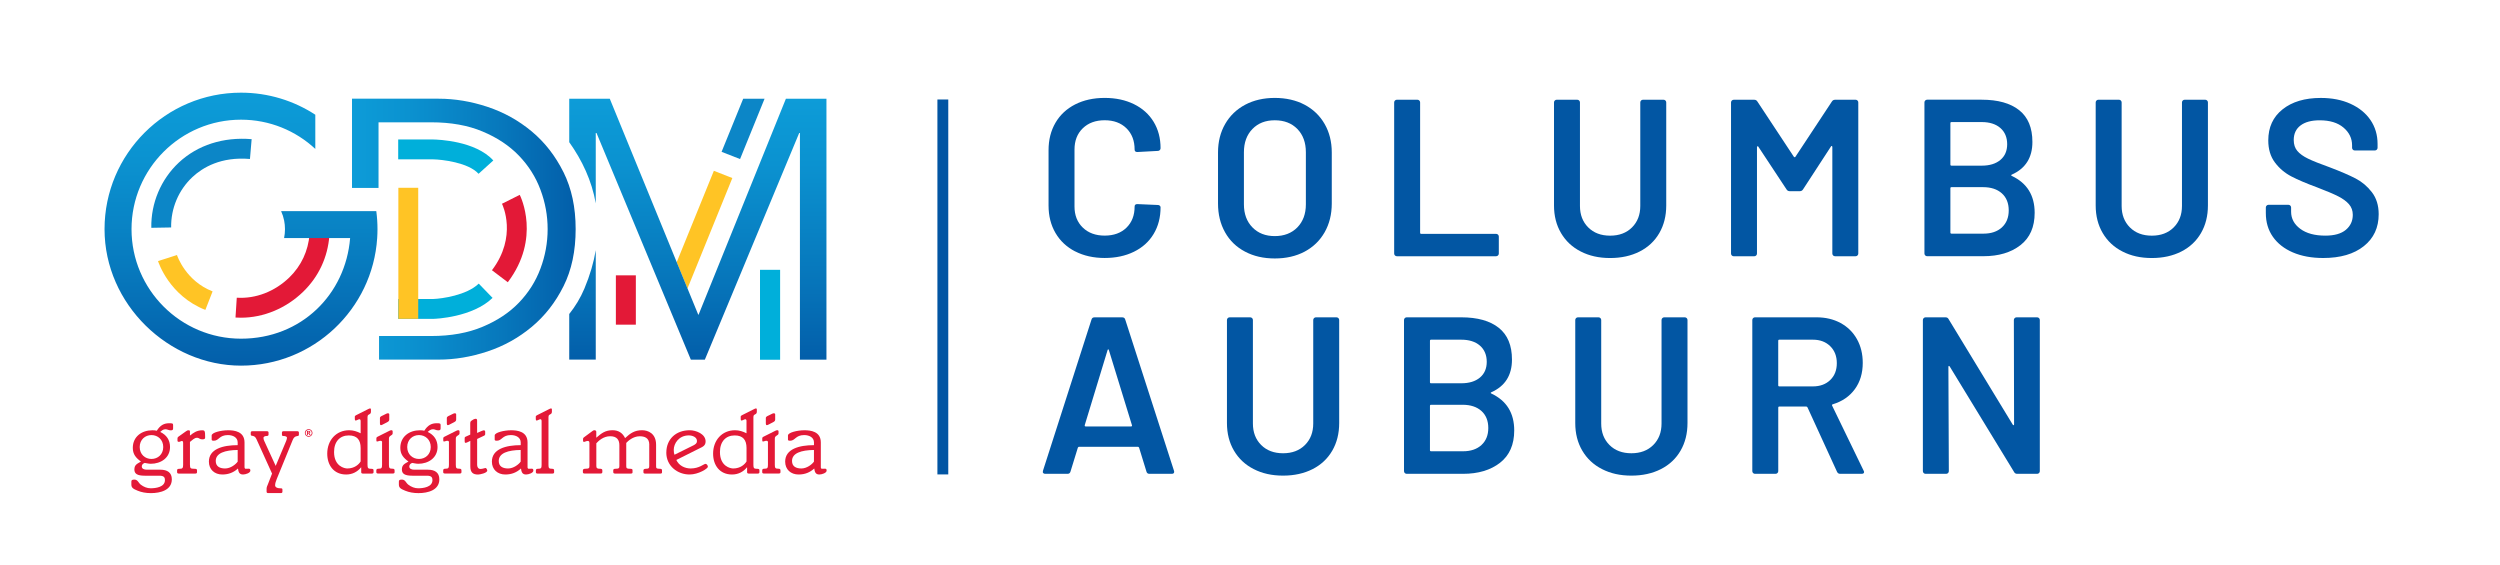 <?xml version="1.0" encoding="UTF-8"?><svg xmlns="http://www.w3.org/2000/svg" xmlns:xlink="http://www.w3.org/1999/xlink" viewBox="0 0 919.96 208.08"><defs><style>.cls-1{fill:url(#New_Gradient_Swatch_1);}.cls-1,.cls-2,.cls-3,.cls-4,.cls-5,.cls-6,.cls-7,.cls-8{stroke-width:0px;}.cls-2{fill:url(#New_Gradient_Swatch_1-3);}.cls-3{fill:url(#New_Gradient_Swatch_1-2);}.cls-9{fill:none;stroke:#0255a3;stroke-miterlimit:10;stroke-width:4px;}.cls-4{fill:#0c86c7;}.cls-5{fill:#e31937;}.cls-6{fill:#ffc425;}.cls-7{fill:#0256a3;}.cls-8{fill:#00afda;}</style><linearGradient id="New_Gradient_Swatch_1" x1="88.69" y1="34.1" x2="88.69" y2="134.55" gradientUnits="userSpaceOnUse"><stop offset="0" stop-color="#0d9cd8"/><stop offset=".25" stop-color="#0b92d0"/><stop offset=".65" stop-color="#0779bd"/><stop offset=".99" stop-color="#035faa"/></linearGradient><linearGradient id="New_Gradient_Swatch_1-2" x1="256.79" y1="36.33" x2="256.79" y2="132.34" xlink:href="#New_Gradient_Swatch_1"/><linearGradient id="New_Gradient_Swatch_1-3" x1="129.53" y1="84.34" x2="211.83" y2="84.34" xlink:href="#New_Gradient_Swatch_1"/></defs><g id="Layer_1"><path class="cls-5" d="m59.01,172.84c2.52,0,4.22,1.02,4.22,3.54,0,3.99-4.19,5.08-7.7,5.08-1.84,0-3.47-.31-4.87-.89-1.67-.68-2.32-1.09-2.32-2.28v-1.06c0-.55.27-.75,1.12-.75,1.26,0,1.46,1.19,2.35,1.87,1.06.82,2.35,1.33,3.61,1.33,1.77,0,5.28-.37,5.28-3.03,0-.95-.37-1.6-2.01-1.6h-5.42c-2.76,0-3.82-.72-3.82-2.28,0-1.77,1.06-2.11,2.42-2.93-1.87-1.36-3-2.69-3-5.04,0-4.16,3.34-6.47,7.19-6.47.61,0,1.09.03,1.64.17,1.26-2.01,2.62-2.76,4.6-2.76,1.19,0,1.4.1,1.4.68v1.26c0,.55-.31.68-.89.68-.75,0-1.23-.41-1.91-.41-.89,0-1.43.54-1.94.99,2.32,1.12,3.61,2.96,3.61,5.55,0,3.99-3.37,6.17-7.09,6.17-.78,0-2.04-.31-2.18-.31s-1.12.34-1.12,1.33c0,.82.85,1.16,1.87,1.16h4.94Zm-3.27-3.95c2.32,0,4.33-1.67,4.33-4.39s-2.01-4.4-4.33-4.4-4.33,1.67-4.33,4.4,2.01,4.39,4.33,4.39Z"/><path class="cls-5" d="m69.91,171.1c0,1.23.24,1.4,1.53,1.4.85,0,1.06.14,1.06.58v.68c0,.34-.2.51-.65.51h-6.03c-.44,0-.65-.17-.65-.51v-.68c0-.44.2-.58,1.06-.58s1.16-.24,1.16-1.4v-8.07c0-.58-.14-.75-.48-.75-.31,0-.65.31-1.06.31s-.54-.14-.54-.48v-.78c0-.24.07-.44.41-.68l2.62-1.87c.37-.27.65-.44,1.02-.44s.54.1.54.44v1.5c1.26-.99,2.49-1.94,4.53-1.94.89,0,1.06.17,1.06,2.62,0,.48-.2.71-.99.71-1.23,0-1.09-.58-2.08-.58-.85,0-1.87,1.02-2.52,1.53v8.48Z"/><path class="cls-5" d="m89.98,171.85c0,.41.17.65.41.65.34,0,.75-.03,1.16-.03s.58.2.58.71c0,.85-1.74,1.43-2.69,1.43-1.43,0-1.7-.99-1.87-2.21-1.57,1.43-3.41,2.21-5.76,2.21-2.86,0-4.94-1.84-4.94-4.74,0-4.67,5.18-6.06,10.59-6.06v-1.02c0-1.77-1.67-2.69-3.61-2.69-3.17,0-3.3,2.08-5.14,2.08-.68,0-.82-.14-.82-.44v-1.5c0-1.06,3.41-1.91,6.06-1.91,2.25,0,6.03.41,6.03,4.5v9.03Zm-2.52-6.27c-4.63.07-8.07,1.12-8.07,4.05,0,2.08,1.57,2.76,3.44,2.76,2.04,0,3.95-1.53,4.63-2.52v-4.29Z"/><path class="cls-5" d="m105.35,162.11c.2-.44.24-.75.24-1.06,0-.41-.61-.61-1.33-.61-.37,0-.51-.17-.51-.51v-.75c0-.34.2-.51.65-.51h4.94c.44,0,.65.17.65.51v.78c0,1.02-1.43-.2-2.28,1.94l-5.86,14.34c-.34.85-.61,1.64-.61,2.35,0,.65.68,1.09,1.77,1.09.75,0,.92.07.92.48v.78c0,.34-.2.51-.65.51h-4.53c-.44,0-.65-.17-.65-.51v-1.12c0-.61.31-1.16.48-1.6l1.53-3.95-5.76-12.71c-.78-1.77-2.08-.75-2.08-1.67v-.71c0-.34.2-.51.65-.51h5.25c.44,0,.65.17.65.51v.71c0,.37-.2.55-.75.55-.68,0-1.12.31-1.12.68,0,.51.14.78.31,1.19l4.19,9.13,3.92-9.33Z"/><path class="cls-5" d="m132.71,154.95c0-.48-.2-.68-.44-.68-.34,0-1.09.48-1.36.48s-.34-.24-.34-.51v-.92c0-.2.1-.37.48-.54l4.46-2.25c.24-.1.48-.24.65-.24.24,0,.34.1.34.34v.99c0,.31-.14.54-.34.68l-.61.37c-.2.14-.31.41-.31.75v17.68c0,1.16.27,1.4,1.16,1.4s1.06.14,1.06.58v.68c0,.34-.2.51-.65.51h-3.24c-.44,0-.65-.17-.65-.51v-1.77h-.07c-1.33,1.64-3.2,2.62-5.48,2.62-4.46,0-6.95-3.34-6.95-7.67,0-5.01,3.34-8.62,8.07-8.62,1.5,0,2.9.44,4.22,1.12v-4.5Zm0,9.91c0-2.96-1.29-4.63-4.36-4.63-3.27,0-5.42,2.25-5.42,6.1,0,5.28,3.85,6.06,4.87,6.06,2.66,0,4.26-1.5,4.91-2.59v-4.94Z"/><path class="cls-5" d="m140.62,162.85c0-.44-.14-.65-.65-.65-.41,0-.89.27-1.16.27s-.31-.17-.31-.41v-.75c0-.2.07-.41.34-.55,4.26-2.08,4.67-2.45,5.11-2.45.37,0,.54.14.54.44v.65c0,.34-.1.51-.48.75-.68.44-.89.61-.89,1.29v9.64c0,1.19.24,1.4,1.33,1.4.55,0,.75.17.75.68v.58c0,.34-.2.51-.65.51h-5.42c-.44,0-.65-.17-.65-.51v-.58c0-.51.24-.68.78-.68,1.09,0,1.33-.2,1.33-1.4v-8.25Zm-.82-8.93c0-.48.17-.65,1.23-1.12.89-.44,1.36-.72,1.67-.72.37,0,.54.14.54.41v1.91c0,.61-.37.78-1.46,1.33-.92.48-1.33.72-1.6.72s-.37-.27-.37-.61v-1.91Z"/><path class="cls-5" d="m157.45,172.84c2.52,0,4.22,1.02,4.22,3.54,0,3.99-4.19,5.08-7.7,5.08-1.84,0-3.47-.31-4.87-.89-1.67-.68-2.32-1.09-2.32-2.28v-1.06c0-.55.27-.75,1.12-.75,1.26,0,1.46,1.19,2.35,1.87,1.06.82,2.35,1.33,3.61,1.33,1.77,0,5.28-.37,5.28-3.03,0-.95-.37-1.6-2.01-1.6h-5.42c-2.76,0-3.82-.72-3.82-2.28,0-1.77,1.06-2.11,2.42-2.93-1.87-1.36-3-2.69-3-5.04,0-4.16,3.34-6.47,7.19-6.47.61,0,1.09.03,1.64.17,1.26-2.01,2.62-2.76,4.6-2.76,1.19,0,1.4.1,1.4.68v1.26c0,.55-.31.68-.89.68-.75,0-1.23-.41-1.91-.41-.89,0-1.43.54-1.94.99,2.32,1.12,3.61,2.96,3.61,5.55,0,3.99-3.37,6.17-7.09,6.17-.78,0-2.04-.31-2.18-.31s-1.12.34-1.12,1.33c0,.82.85,1.16,1.87,1.16h4.94Zm-3.27-3.95c2.32,0,4.33-1.67,4.33-4.39s-2.01-4.4-4.33-4.4-4.33,1.67-4.33,4.4,2.01,4.39,4.33,4.39Z"/><path class="cls-5" d="m165.23,162.85c0-.44-.14-.65-.65-.65-.41,0-.89.27-1.16.27s-.31-.17-.31-.41v-.75c0-.2.07-.41.34-.55,4.26-2.08,4.67-2.45,5.11-2.45.37,0,.54.14.54.44v.65c0,.34-.1.51-.48.75-.68.44-.89.61-.89,1.29v9.64c0,1.19.24,1.4,1.33,1.4.55,0,.75.17.75.68v.58c0,.34-.2.51-.65.51h-5.42c-.44,0-.65-.17-.65-.51v-.58c0-.51.24-.68.78-.68,1.09,0,1.33-.2,1.33-1.4v-8.25Zm-.82-8.93c0-.48.17-.65,1.23-1.12.89-.44,1.36-.72,1.67-.72.37,0,.55.14.55.41v1.91c0,.61-.37.78-1.47,1.33-.92.48-1.33.72-1.6.72s-.37-.27-.37-.61v-1.91Z"/><path class="cls-5" d="m173.03,162.24l-.61.31c-.58.27-.78.41-1.09.41-.27,0-.34-.2-.34-.58v-1.16c0-.24.07-.41.48-.58l1.57-.71v-4.09c0-.65.14-.85.65-1.16l.48-.31c.31-.2.75-.27.89-.27.31,0,.51.17.51.65v4.57l1.77-.78c.27-.1.54-.2.65-.2.34,0,.55.17.55.54v.85c0,.27-.14.48-.44.61l-2.52,1.19v9.54c0,.71.34,1.5,1.23,1.5.75,0,1.64-.37,1.84-.37.34,0,.65.68.65.95,0,.92-2.73,1.47-3.37,1.47-1.91,0-2.86-.78-2.86-3v-9.37Z"/><path class="cls-5" d="m194.12,171.85c0,.41.17.65.41.65.34,0,.75-.03,1.16-.03s.58.2.58.71c0,.85-1.74,1.43-2.69,1.43-1.43,0-1.7-.99-1.87-2.21-1.57,1.43-3.41,2.21-5.76,2.21-2.86,0-4.94-1.84-4.94-4.74,0-4.67,5.18-6.06,10.6-6.06v-1.02c0-1.77-1.67-2.69-3.61-2.69-3.17,0-3.3,2.08-5.14,2.08-.68,0-.82-.14-.82-.44v-1.5c0-1.06,3.41-1.91,6.06-1.91,2.25,0,6.03.41,6.03,4.5v9.03Zm-2.52-6.27c-4.63.07-8.07,1.12-8.07,4.05,0,2.08,1.57,2.76,3.44,2.76,2.04,0,3.95-1.53,4.63-2.52v-4.29Z"/><path class="cls-5" d="m199.3,154.95c0-.48-.2-.68-.44-.68-.34,0-1.09.48-1.36.48s-.34-.24-.34-.51v-.92c0-.2.1-.37.48-.54l4.46-2.25c.24-.1.48-.24.65-.24.24,0,.34.1.34.34v.99c0,.31-.14.54-.34.68l-.61.37c-.2.14-.31.41-.31.75v17.68c0,1.19.24,1.4,1.33,1.4.54,0,.75.17.75.68v.58c0,.34-.2.51-.65.51h-5.42c-.44,0-.65-.17-.65-.51v-.58c0-.51.24-.68.78-.68,1.09,0,1.33-.2,1.33-1.4v-16.15Z"/><path class="cls-5" d="m238.93,163.64c0-2.59-1.84-3.1-3.54-3.1-2.42,0-4.33,1.77-4.94,2.45v8.52c0,.82.24.99,1.36.99.78,0,.95.17.95.51v.85c0,.31-.27.41-.65.41h-5.79c-.41,0-.65-.17-.65-.55v-.68c0-.34.24-.55.95-.55,1.06,0,1.3-.17,1.3-.99v-7.67c0-1.87-.85-3.3-3.37-3.3s-4.29,1.7-5.11,2.59v8.38c0,.85.44.99,1.26.99.72,0,.95.17.95.61v.58c0,.41-.17.58-.72.58h-5.79c-.44,0-.65-.17-.65-.51v-.68c0-.37.37-.58.95-.58,1.23,0,1.46-.17,1.46-.99v-8.45c0-.61-.2-.78-.65-.78-.55,0-1.02.34-1.29.34-.31,0-.41-.17-.41-.37v-.61c0-.34.1-.55.41-.75l3.13-2.32c.17-.14.37-.24.65-.24.34,0,.68.17.68.58v2.18c1.94-1.67,3.3-2.76,6-2.76,2.18,0,3.71,1.02,4.6,2.9,1.94-1.81,3.54-2.9,6.23-2.9,2.25,0,5.18,1.19,5.18,5.35v7.84c0,.78.14.99,1.23.99.75,0,.95.17.95.58v.72c0,.31-.17.48-.61.48h-5.62c-.44,0-.61-.17-.61-.55v-.65c0-.37.37-.58.95-.58.95,0,1.19-.17,1.19-.99v-7.87Z"/><path class="cls-5" d="m245.2,166.53c0-4.91,3.51-8.21,8.62-8.21,2.28,0,5.83,1.36,5.83,4.12,0,1.57-1.06,1.98-2.32,2.59l-8.45,4.23c.92,2.04,3.07,3.13,5.28,3.13,3.17,0,4.84-1.7,5.48-1.7.34,0,.85.48.85,1.09s-3.41,2.83-6.75,2.83c-4.39,0-8.55-3.1-8.55-8.07Zm9.88-2.59c.95-.48,1.4-.89,1.4-1.64,0-1.5-1.77-2.08-3-2.08-3.68,0-5.55,3-5.55,5.31,0,.78.1,1.4.27,1.81l6.88-3.41Z"/><path class="cls-5" d="m274.71,154.95c0-.48-.2-.68-.44-.68-.34,0-1.09.48-1.36.48s-.34-.24-.34-.51v-.92c0-.2.1-.37.48-.54l4.46-2.25c.24-.1.48-.24.65-.24.24,0,.34.1.34.34v.99c0,.31-.14.54-.34.68l-.61.37c-.2.14-.31.41-.31.75v17.68c0,1.16.27,1.4,1.16,1.4s1.06.14,1.06.58v.68c0,.34-.2.51-.65.51h-3.24c-.44,0-.65-.17-.65-.51v-1.77h-.07c-1.33,1.64-3.2,2.62-5.49,2.62-4.46,0-6.95-3.34-6.95-7.67,0-5.01,3.34-8.62,8.07-8.62,1.5,0,2.9.44,4.22,1.12v-4.5Zm0,9.91c0-2.96-1.29-4.63-4.36-4.63-3.27,0-5.42,2.25-5.42,6.1,0,5.28,3.85,6.06,4.87,6.06,2.66,0,4.26-1.5,4.91-2.59v-4.94Z"/><path class="cls-5" d="m282.62,162.85c0-.44-.14-.65-.65-.65-.41,0-.89.27-1.16.27s-.31-.17-.31-.41v-.75c0-.2.07-.41.34-.55,4.26-2.08,4.67-2.45,5.11-2.45.37,0,.54.14.54.44v.65c0,.34-.1.51-.48.75-.68.44-.89.61-.89,1.29v9.64c0,1.19.24,1.4,1.33,1.4.55,0,.75.17.75.68v.58c0,.34-.2.51-.65.51h-5.42c-.44,0-.65-.17-.65-.51v-.58c0-.51.24-.68.78-.68,1.09,0,1.33-.2,1.33-1.4v-8.25Zm-.82-8.93c0-.48.17-.65,1.23-1.12.89-.44,1.36-.72,1.67-.72.37,0,.55.14.55.41v1.91c0,.61-.37.78-1.47,1.33-.92.48-1.33.72-1.6.72s-.37-.27-.37-.61v-1.91Z"/><path class="cls-5" d="m302.04,171.85c0,.41.17.65.41.65.34,0,.75-.03,1.16-.03s.58.2.58.71c0,.85-1.74,1.43-2.69,1.43-1.43,0-1.7-.99-1.87-2.21-1.57,1.43-3.41,2.21-5.76,2.21-2.86,0-4.94-1.84-4.94-4.74,0-4.67,5.18-6.06,10.6-6.06v-1.02c0-1.77-1.67-2.69-3.61-2.69-3.17,0-3.3,2.08-5.14,2.08-.68,0-.82-.14-.82-.44v-1.5c0-1.06,3.41-1.91,6.06-1.91,2.25,0,6.03.41,6.03,4.5v9.03Zm-2.52-6.27c-4.63.07-8.07,1.12-8.07,4.05,0,2.08,1.57,2.76,3.44,2.76,2.04,0,3.95-1.53,4.63-2.52v-4.29Z"/><path class="cls-5" d="m113.59,157.92c.23,0,.46.06.68.18.22.12.39.29.52.51.13.22.19.46.19.71,0,.39-.14.71-.41.99-.27.27-.6.41-.99.41s-.71-.14-.99-.41c-.27-.27-.41-.6-.41-.99,0-.25.06-.48.19-.71.04-.07.09-.14.14-.2.05-.06.11-.12.17-.17.06-.05.13-.1.21-.14.11-.06.22-.1.33-.13.11-.03.23-.04.35-.04Zm0,.27c-.31,0-.57.11-.79.33-.22.22-.33.48-.33.8s.11.57.33.79c.22.22.49.33.79.33s.57-.11.79-.33c.22-.22.33-.49.33-.79,0-.2-.05-.39-.15-.57-.1-.18-.24-.31-.42-.41-.18-.1-.36-.15-.56-.15Zm-.27,1.87h-.34v-1.49h.48c.19,0,.33.01.42.03.09.02.16.07.22.14.05.07.08.15.08.25,0,.22-.13.36-.4.42.09.03.2.14.31.34,0,0,.01.02.02.04s.04.07.07.13l.09.15h-.41l-.06-.12c-.12-.24-.21-.38-.26-.42-.05-.04-.11-.06-.17-.06-.02,0-.04,0-.06,0v.6Zm0-1.24v.39h.14c.14,0,.24-.02.29-.05.05-.03.08-.08.08-.15,0-.05-.02-.1-.06-.14-.04-.04-.14-.06-.31-.06h-.15Z"/><path class="cls-6" d="m75.57,114.04c-13.23-5.17-17.25-17.45-17.42-17.97l6.97-2.21-3.48,1.1,3.48-1.12c.13.39,3.22,9.52,13.11,13.39l-2.66,6.81Z"/><path class="cls-4" d="m55.68,83.82c-.16-9.08,3.53-17.83,10.13-24,6.88-6.43,16.38-9.49,26.79-8.61l-.62,7.29c-10.65-.91-17.4,3.13-21.18,6.67-5.09,4.76-7.94,11.52-7.82,18.53l-7.31.13Z"/><path class="cls-5" d="m88.62,116.91c-.65,0-1.3-.02-1.96-.06l.47-7.3c6.97.45,14.02-2.28,19.37-7.48,4.37-4.26,6.93-9.75,7.42-15.9l7.29.57c-.62,7.94-3.94,15.06-9.6,20.57-6.33,6.16-14.61,9.6-22.98,9.6Z"/><path class="cls-1" d="m138.91,84.32c0,1.1-.04,2.19-.11,3.28-1.69,26.16-23.52,46.95-50.11,46.95s-50.22-22.54-50.22-50.23,22.53-50.22,50.22-50.22c10.08,0,19.49,2.99,27.34,8.12v12.58c-7.18-6.69-16.79-10.76-27.34-10.76-22.21,0-40.29,18.07-40.29,40.29s18.07,40.3,40.29,40.3,38.48-16.33,40.15-37.02h-24.3c.21-1.06.33-2.16.33-3.28s-.11-2.12-.3-3.13c-.24-1.22-.62-2.39-1.12-3.5h35.02c.29,2.17.44,4.39.44,6.63Z"/><rect class="cls-8" x="279.67" y="99.29" width="7.4" height="33.09"/><rect class="cls-5" x="226.63" y="101.32" width="7.35" height="18.15"/><polygon class="cls-6" points="269.49 65.52 252.98 106.16 249.02 96.49 262.69 62.85 269.49 65.52"/><polygon class="cls-4" points="281.35 36.33 272.33 58.53 265.53 55.87 273.48 36.33 281.35 36.33"/><path class="cls-3" d="m219.23,92.07v40.27h-9.76v-16.79c2.22-2.78,4.13-5.89,5.59-9.38,2.06-4.9,3.41-9.6,4.17-14.1Zm69.97-55.74l-32.13,79.46h-.13l-3.95-9.64-3.96-9.66-24.64-60.16h-14.92v15.99c4.75,6.67,8.3,14.16,9.76,22.51v-25.88h.28l34.71,83.4h5.15l34.72-83.4h.27v83.4h9.76V36.33h-14.92Z"/><path class="cls-8" d="m176.1,63.95c-3.76-4.17-13.54-5.26-16.67-5.31h-12.9v-7.31h12.97c1.62.03,15.48.47,22.03,7.72l-5.43,4.9Z"/><path class="cls-8" d="m146.53,117.33v-7.31h12.97c3.04-.11,12.21-1.34,16.67-5.65l5.09,5.25c-7.41,7.18-21.07,7.7-21.64,7.71h-13.08Z"/><rect class="cls-6" x="146.59" y="69.1" width="7.31" height="48.22"/><path class="cls-5" d="m186.86,103.86l-5.83-4.42c9.42-12.42,3.93-23.98,3.69-24.46l6.54-3.28c.33.65,7.84,16-4.4,32.16Z"/><path class="cls-2" d="m207.36,63.38c-2.99-6.01-6.9-11.03-11.73-15.05-4.84-4.02-10.26-7.03-16.27-9.02-6.01-1.99-12-2.99-17.96-2.99h-31.87v32.84h9.76v-24.15h19.39c7.23,0,13.54,1.12,18.91,3.39,5.39,2.25,9.83,5.22,13.36,8.88,3.53,3.66,6.18,7.84,7.93,12.54,1.77,4.7,2.64,9.54,2.64,14.5s-.88,9.82-2.64,14.51c-1.75,4.7-4.4,8.88-7.93,12.55-3.52,3.66-7.97,6.62-13.36,8.87-5.37,2.27-11.69,3.4-18.91,3.4h-19.2v8.68h21.92c5.96,0,11.95-1,17.96-2.99,6.01-1.99,11.43-5,16.27-9.02,4.84-4.02,8.75-9.02,11.73-14.99,2.99-5.96,4.47-12.97,4.47-21.02s-1.49-14.93-4.47-20.95Z"/></g><g id="Layer_6"><path class="cls-7" d="m395.64,92.52c-3.13-1.62-5.54-3.88-7.24-6.79-1.7-2.91-2.55-6.28-2.55-10.12v-20.32c0-3.84.85-7.21,2.55-10.12,1.7-2.91,4.11-5.15,7.24-6.75,3.13-1.59,6.75-2.39,10.86-2.39s7.65.77,10.78,2.3c3.13,1.54,5.54,3.7,7.24,6.5,1.7,2.8,2.55,6.03,2.55,9.71,0,.28-.1.51-.29.7s-.42.29-.7.29l-7.57.41c-.66,0-.99-.3-.99-.91,0-3.24-1-5.84-3-7.82-2-1.97-4.68-2.96-8.02-2.96s-6.03.99-8.06,2.96c-2.03,1.97-3.04,4.58-3.04,7.82v20.98c0,3.18,1.01,5.76,3.04,7.73s4.72,2.96,8.06,2.96,6.02-.97,8.02-2.92c2-1.95,3-4.54,3-7.77,0-.6.33-.91.99-.91l7.57.33c.27,0,.51.08.7.25.19.16.29.36.29.58,0,3.73-.85,7.01-2.55,9.83-1.7,2.83-4.11,5.01-7.24,6.54-3.13,1.54-6.72,2.3-10.78,2.3s-7.73-.81-10.86-2.43Z"/><path class="cls-7" d="m458.16,92.6c-3.18-1.67-5.64-4.04-7.36-7.12-1.73-3.07-2.59-6.61-2.59-10.61v-18.76c0-3.95.88-7.44,2.63-10.49,1.75-3.04,4.21-5.4,7.36-7.08,3.15-1.67,6.79-2.51,10.9-2.51s7.83.84,10.98,2.51c3.15,1.67,5.61,4.03,7.36,7.08,1.75,3.04,2.63,6.54,2.63,10.49v18.76c0,4-.88,7.54-2.63,10.61-1.76,3.07-4.21,5.44-7.36,7.12-3.15,1.67-6.82,2.51-10.98,2.51s-7.76-.83-10.94-2.51Zm19.25-8.93c2.08-2.14,3.13-4.96,3.13-8.47v-19.17c0-3.56-1.04-6.42-3.13-8.56-2.08-2.14-4.85-3.21-8.31-3.21s-6.14,1.07-8.23,3.21c-2.08,2.14-3.13,4.99-3.13,8.56v19.17c0,3.51,1.04,6.33,3.13,8.47,2.08,2.14,4.83,3.21,8.23,3.21s6.22-1.07,8.31-3.21Z"/><path class="cls-7" d="m513.32,94c-.19-.19-.29-.42-.29-.7v-55.61c0-.27.1-.51.29-.7.19-.19.42-.29.7-.29h7.57c.27,0,.51.1.7.29.19.19.29.42.29.7v47.96c0,.27.14.41.41.41h27.56c.27,0,.51.1.7.29.19.19.29.42.29.7v6.25c0,.28-.1.51-.29.7-.19.19-.43.29-.7.29h-36.53c-.27,0-.51-.09-.7-.29Z"/><path class="cls-7" d="m581.72,92.56c-3.13-1.59-5.55-3.85-7.28-6.79-1.73-2.93-2.59-6.32-2.59-10.16v-37.92c0-.27.09-.51.29-.7.19-.19.42-.29.7-.29h7.57c.27,0,.51.1.7.29.19.19.29.42.29.7v38.09c0,3.24,1.01,5.87,3.04,7.9,2.03,2.03,4.72,3.04,8.06,3.04s6.03-1.01,8.06-3.04c2.03-2.03,3.04-4.66,3.04-7.9v-38.09c0-.27.09-.51.29-.7s.42-.29.7-.29h7.57c.27,0,.51.1.7.29.19.19.29.42.29.7v37.92c0,3.84-.85,7.23-2.55,10.16-1.7,2.93-4.11,5.2-7.24,6.79-3.13,1.59-6.75,2.39-10.86,2.39s-7.65-.79-10.78-2.39Z"/><path class="cls-7" d="m675.26,36.7h7.57c.27,0,.51.1.7.29.19.19.29.42.29.7v55.61c0,.28-.1.51-.29.7-.19.19-.42.29-.7.29h-7.57c-.28,0-.51-.09-.7-.29-.19-.19-.29-.42-.29-.7v-39.24c0-.16-.07-.27-.21-.33-.14-.05-.23,0-.29.17l-10.28,15.79c-.28.44-.66.66-1.15.66h-3.78c-.49,0-.88-.22-1.15-.66l-10.37-15.71c-.06-.16-.15-.22-.29-.16-.14.05-.21.16-.21.33v39.16c0,.28-.1.51-.29.7-.19.19-.42.29-.7.29h-7.57c-.27,0-.51-.09-.7-.29-.19-.19-.29-.42-.29-.7v-55.61c0-.27.1-.51.29-.7.19-.19.42-.29.7-.29h7.57c.49,0,.88.22,1.15.66l13.41,20.32c.11.11.22.17.33.17s.19-.05.25-.17l13.41-20.32c.27-.44.66-.66,1.15-.66Z"/><path class="cls-7" d="m740.33,64.75c5.59,2.63,8.39,7.16,8.39,13.57,0,5.21-1.74,9.17-5.22,11.89-3.48,2.71-8.02,4.07-13.62,4.07h-20.73c-.28,0-.51-.09-.7-.29-.19-.19-.29-.42-.29-.7v-55.61c0-.27.09-.51.29-.7.19-.19.42-.29.7-.29h20.07c5.98,0,10.58,1.29,13.82,3.87,3.24,2.58,4.85,6.47,4.85,11.68,0,5.76-2.52,9.76-7.57,12.01-.33.17-.33.33,0,.49Zm-22.62-19.42v15.22c0,.28.14.41.41.41h11.11c2.91,0,5.2-.7,6.87-2.1,1.67-1.4,2.51-3.33,2.51-5.8s-.84-4.51-2.51-5.96c-1.67-1.45-3.96-2.18-6.87-2.18h-11.11c-.28,0-.41.14-.41.41Zm18.96,38.34c1.67-1.54,2.51-3.62,2.51-6.25s-.85-4.78-2.55-6.29c-1.7-1.51-4-2.26-6.91-2.26h-11.6c-.28,0-.41.14-.41.41v16.29c0,.27.14.41.41.41h11.76c2.85,0,5.11-.77,6.79-2.3Z"/><path class="cls-7" d="m781.05,92.56c-3.13-1.59-5.55-3.85-7.28-6.79-1.73-2.93-2.59-6.32-2.59-10.16v-37.92c0-.27.1-.51.29-.7.19-.19.42-.29.7-.29h7.57c.27,0,.51.1.7.29s.29.42.29.7v38.09c0,3.24,1.01,5.87,3.04,7.9,2.03,2.03,4.72,3.04,8.06,3.04s6.03-1.01,8.06-3.04c2.03-2.03,3.04-4.66,3.04-7.9v-38.09c0-.27.09-.51.29-.7.19-.19.42-.29.7-.29h7.57c.27,0,.51.1.7.29.19.19.29.42.29.7v37.92c0,3.84-.85,7.23-2.55,10.16-1.7,2.93-4.11,5.2-7.24,6.79-3.12,1.59-6.75,2.39-10.86,2.39s-7.65-.79-10.78-2.39Z"/><path class="cls-7" d="m843.74,92.89c-3.18-1.37-5.63-3.29-7.36-5.76s-2.59-5.37-2.59-8.72v-2.06c0-.27.09-.51.29-.7.19-.19.42-.29.7-.29h7.32c.27,0,.51.1.7.29s.29.42.29.7v1.56c0,2.52,1.12,4.62,3.37,6.29,2.25,1.67,5.32,2.51,9.21,2.51,3.34,0,5.87-.71,7.57-2.14,1.7-1.43,2.55-3.26,2.55-5.51,0-1.54-.47-2.84-1.4-3.91-.93-1.07-2.26-2.04-3.99-2.92-1.73-.88-4.32-1.97-7.77-3.29-3.89-1.43-7.05-2.77-9.46-4.03-2.41-1.26-4.43-2.97-6.05-5.14-1.62-2.17-2.43-4.87-2.43-8.1,0-4.83,1.75-8.64,5.26-11.43,3.51-2.8,8.2-4.2,14.07-4.2,4.11,0,7.75.71,10.9,2.14,3.15,1.43,5.61,3.41,7.36,5.96,1.75,2.55,2.63,5.5,2.63,8.84v1.4c0,.28-.1.51-.29.7-.19.19-.42.29-.7.29h-7.4c-.28,0-.51-.09-.7-.29-.19-.19-.29-.42-.29-.7v-.9c0-2.58-1.06-4.76-3.17-6.54-2.11-1.78-5.03-2.67-8.76-2.67-3.02,0-5.36.63-7.03,1.89-1.67,1.26-2.51,3.04-2.51,5.35,0,1.65.44,2.99,1.32,4.03.88,1.04,2.19,1.99,3.95,2.84,1.75.85,4.47,1.93,8.14,3.25,3.89,1.48,7.01,2.83,9.34,4.03,2.33,1.21,4.33,2.89,6,5.06,1.67,2.17,2.51,4.87,2.51,8.1,0,4.94-1.82,8.86-5.47,11.76-3.65,2.91-8.63,4.36-14.93,4.36-4.28,0-8.01-.69-11.19-2.06Z"/><path class="cls-7" d="m421.88,173.54l-2.71-8.8c-.11-.22-.25-.33-.41-.33h-21.72c-.16,0-.3.11-.41.33l-2.71,8.8c-.16.55-.52.82-1.07.82h-8.23c-.33,0-.58-.09-.74-.29-.17-.19-.19-.48-.08-.86l17.85-55.61c.16-.55.52-.82,1.07-.82h10.28c.55,0,.91.27,1.07.82l17.93,55.61c.05.11.08.25.08.41,0,.49-.3.74-.91.74h-8.23c-.55,0-.91-.27-1.07-.82Zm-22.38-16.62h16.7c.33,0,.44-.16.33-.49l-8.47-27.56c-.06-.22-.14-.33-.25-.33s-.19.11-.25.33l-8.39,27.56c-.06.33.05.49.33.49Z"/><path class="cls-7" d="m461.37,172.63c-3.13-1.59-5.55-3.85-7.28-6.79-1.73-2.93-2.59-6.32-2.59-10.16v-37.92c0-.27.1-.51.29-.7.19-.19.42-.29.7-.29h7.57c.27,0,.51.1.7.29s.29.42.29.7v38.09c0,3.24,1.01,5.87,3.04,7.9,2.03,2.03,4.72,3.04,8.06,3.04s6.03-1.01,8.06-3.04,3.04-4.66,3.04-7.9v-38.09c0-.27.1-.51.29-.7.19-.19.42-.29.7-.29h7.57c.27,0,.51.1.7.29.19.19.29.42.29.7v37.92c0,3.84-.85,7.23-2.55,10.16-1.7,2.93-4.11,5.2-7.24,6.79-3.13,1.59-6.75,2.39-10.86,2.39s-7.65-.79-10.78-2.39Z"/><path class="cls-7" d="m548.82,144.83c5.59,2.63,8.39,7.16,8.39,13.57,0,5.21-1.74,9.17-5.22,11.89-3.48,2.71-8.02,4.07-13.62,4.07h-20.73c-.27,0-.51-.09-.7-.29-.19-.19-.29-.42-.29-.7v-55.61c0-.27.1-.51.29-.7.19-.19.42-.29.7-.29h20.07c5.98,0,10.58,1.29,13.82,3.87,3.24,2.58,4.85,6.47,4.85,11.68,0,5.76-2.52,9.76-7.57,12.01-.33.17-.33.33,0,.49Zm-22.62-19.42v15.22c0,.28.14.41.41.41h11.11c2.91,0,5.2-.7,6.87-2.1,1.67-1.4,2.51-3.33,2.51-5.8s-.84-4.51-2.51-5.96c-1.67-1.45-3.96-2.18-6.87-2.18h-11.11c-.27,0-.41.14-.41.41Zm18.96,38.34c1.67-1.54,2.51-3.62,2.51-6.25s-.85-4.78-2.55-6.29c-1.7-1.51-4-2.26-6.91-2.26h-11.6c-.27,0-.41.14-.41.41v16.29c0,.27.14.41.41.41h11.76c2.85,0,5.11-.77,6.79-2.3Z"/><path class="cls-7" d="m589.54,172.63c-3.13-1.59-5.55-3.85-7.28-6.79-1.73-2.93-2.59-6.32-2.59-10.16v-37.92c0-.27.1-.51.29-.7.19-.19.42-.29.7-.29h7.57c.27,0,.51.1.7.29s.29.42.29.7v38.09c0,3.24,1.01,5.87,3.04,7.9,2.03,2.03,4.72,3.04,8.06,3.04s6.03-1.01,8.06-3.04,3.04-4.66,3.04-7.9v-38.09c0-.27.1-.51.29-.7.19-.19.42-.29.7-.29h7.57c.27,0,.51.1.7.29.19.19.29.42.29.7v37.92c0,3.84-.85,7.23-2.55,10.16-1.7,2.93-4.11,5.2-7.24,6.79-3.13,1.59-6.75,2.39-10.86,2.39s-7.65-.79-10.78-2.39Z"/><path class="cls-7" d="m676,173.62l-10.86-23.69c-.11-.22-.28-.33-.49-.33h-9.87c-.27,0-.41.14-.41.41v23.36c0,.28-.1.51-.29.7-.19.19-.42.29-.7.29h-7.57c-.27,0-.51-.09-.7-.29-.19-.19-.29-.42-.29-.7v-55.61c0-.27.1-.51.29-.7.19-.19.42-.29.7-.29h22.62c3.34,0,6.31.7,8.88,2.1,2.58,1.4,4.58,3.37,6.01,5.92,1.43,2.55,2.14,5.47,2.14,8.76,0,3.78-.97,7.01-2.92,9.67-1.95,2.66-4.65,4.51-8.1,5.55-.11,0-.19.06-.25.17-.05.11-.05.22,0,.33l11.6,23.94c.11.22.16.38.16.49,0,.44-.3.66-.9.66h-7.9c-.55,0-.93-.25-1.15-.74Zm-21.64-48.21v16.37c0,.27.14.41.41.41h12.34c2.63,0,4.76-.78,6.38-2.34,1.62-1.56,2.43-3.63,2.43-6.21s-.81-4.66-2.43-6.25c-1.62-1.59-3.74-2.39-6.38-2.39h-12.34c-.27,0-.41.14-.41.41Z"/><path class="cls-7" d="m741.36,117.06c.19-.19.42-.29.7-.29h7.57c.27,0,.51.1.7.29.19.19.29.42.29.7v55.61c0,.28-.1.51-.29.7-.19.19-.42.29-.7.29h-7.32c-.55,0-.93-.22-1.15-.66l-23.69-38.83c-.11-.17-.22-.23-.33-.21-.11.03-.16.15-.16.37l.16,38.34c0,.28-.1.51-.29.7-.19.19-.42.29-.7.29h-7.57c-.27,0-.51-.09-.7-.29-.19-.19-.29-.42-.29-.7v-55.61c0-.27.1-.51.29-.7.19-.19.42-.29.7-.29h7.32c.55,0,.93.22,1.15.66l23.61,38.83c.11.17.22.23.33.21.11-.03.16-.15.16-.37l-.08-38.34c0-.27.1-.51.29-.7Z"/><line class="cls-9" x1="346.95" y1="36.61" x2="346.95" y2="174.58"/></g></svg>
